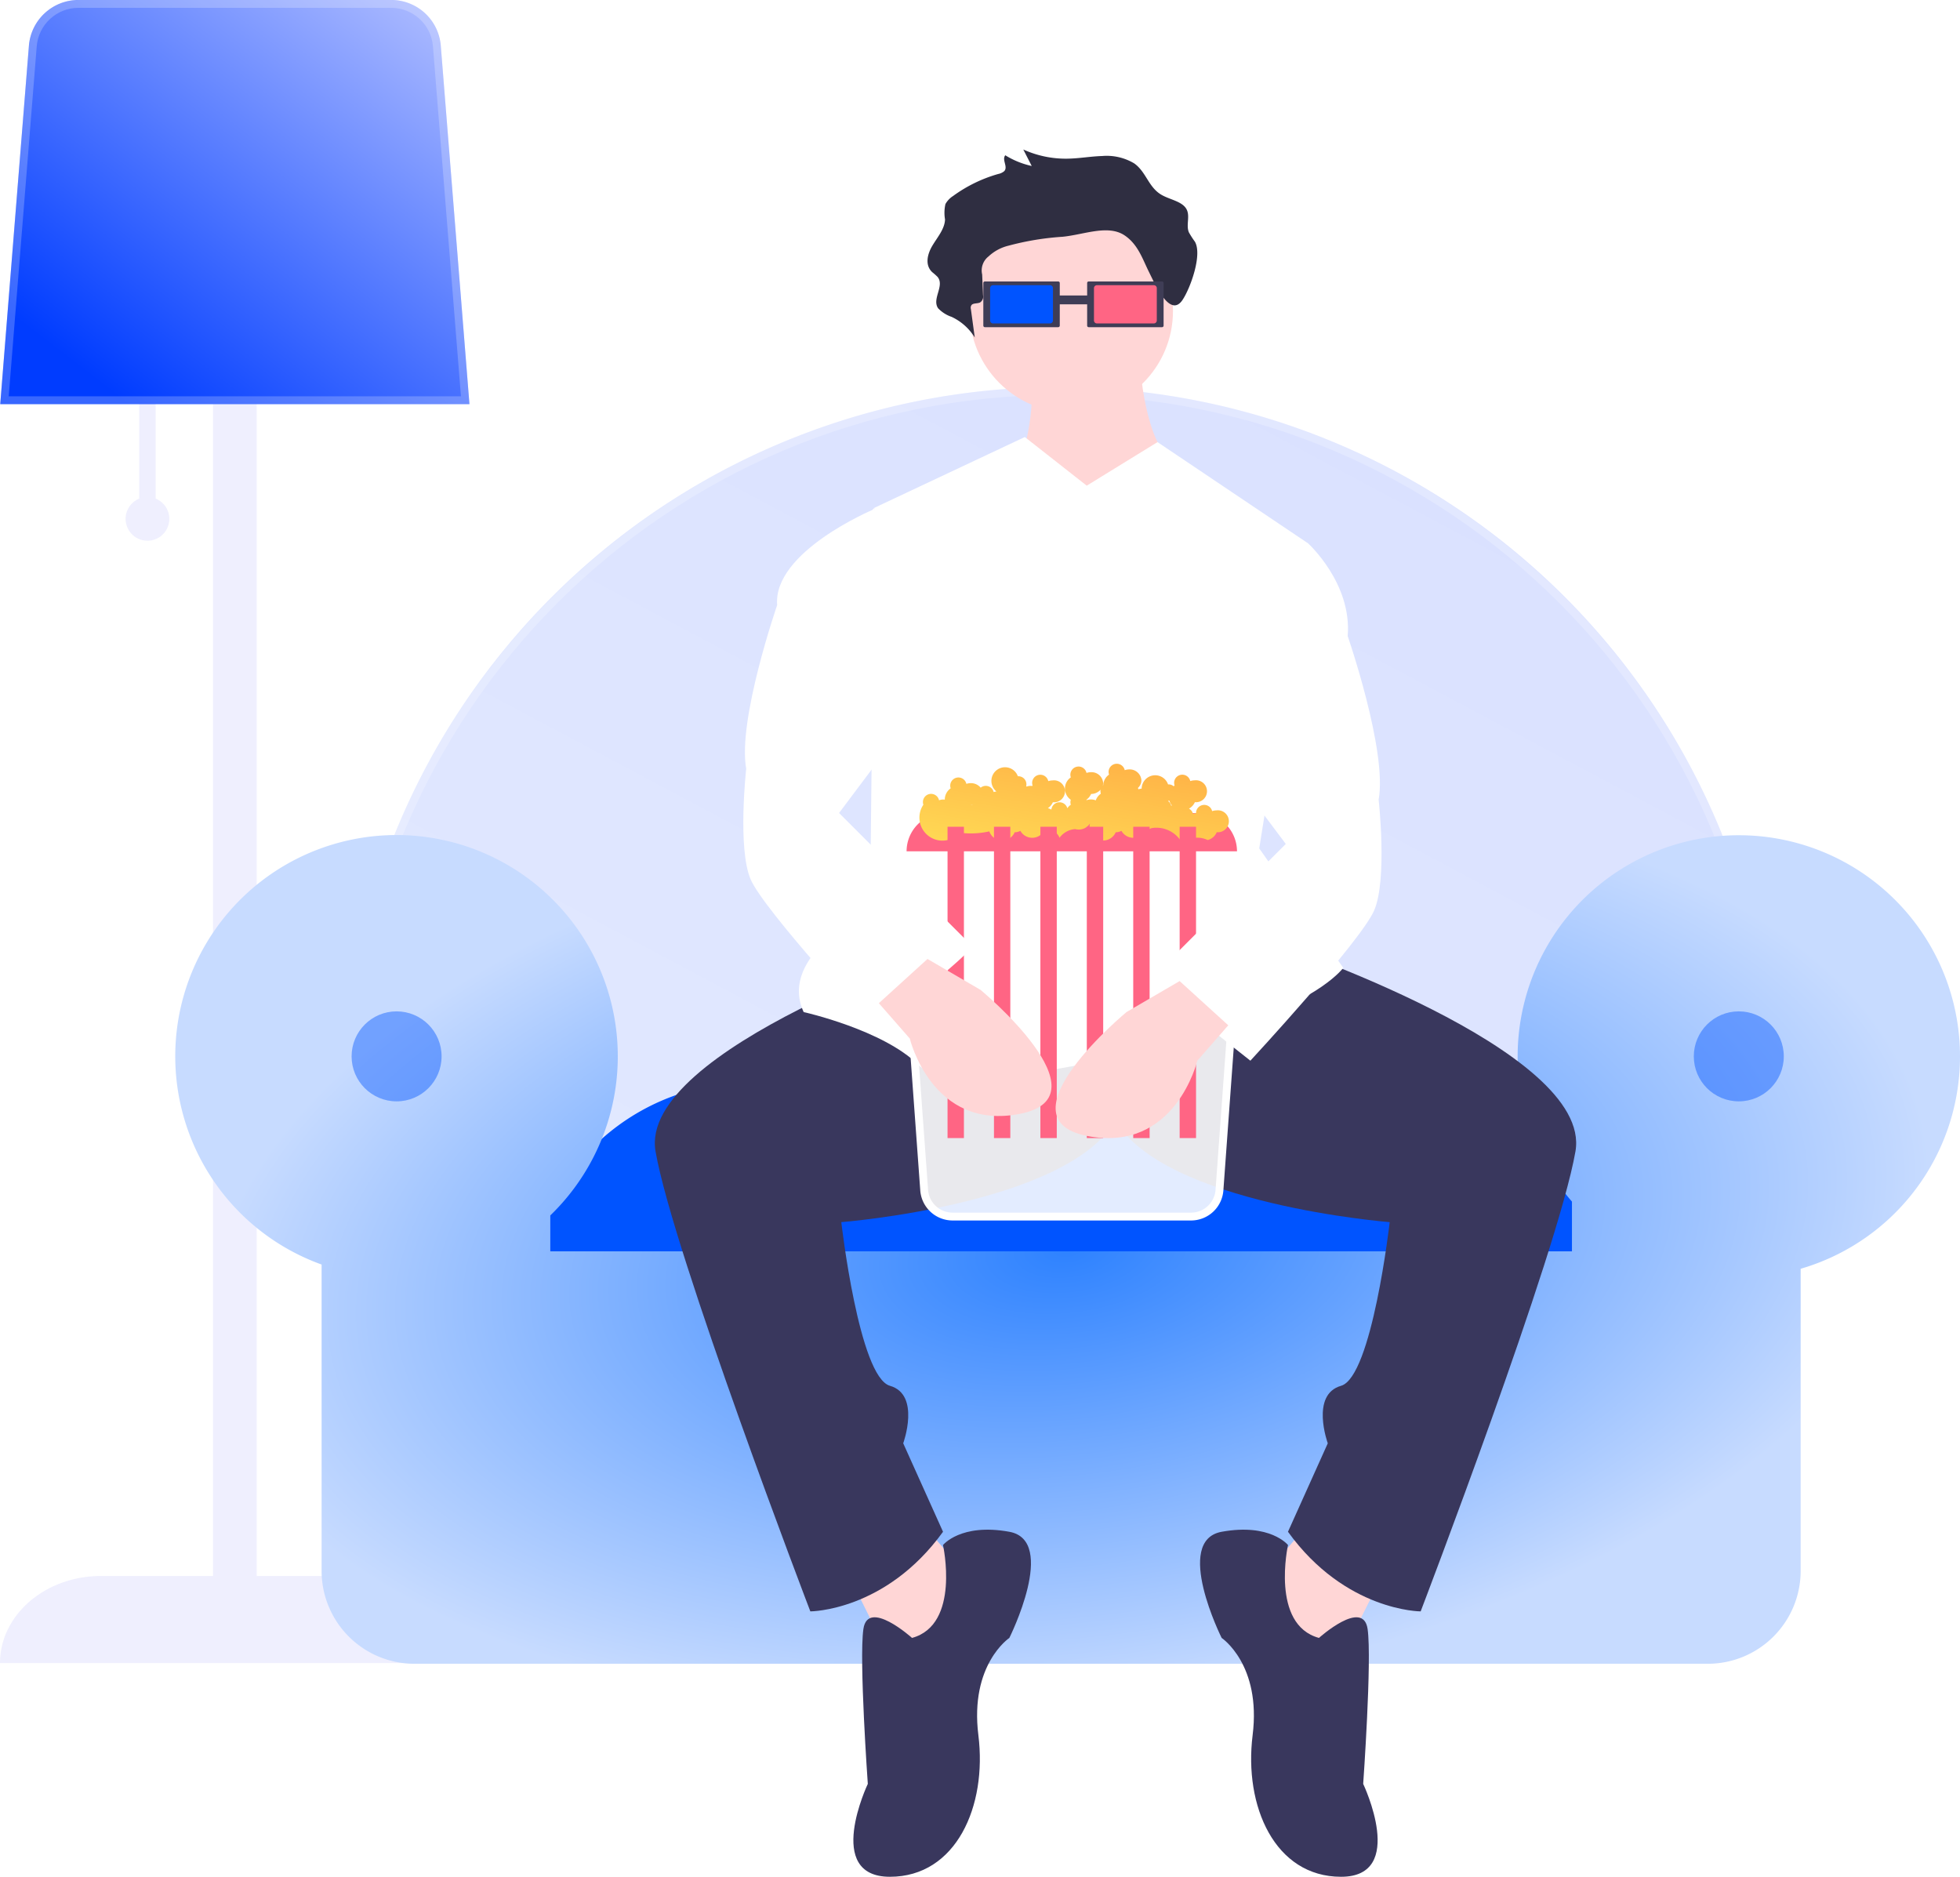 <svg id="组_809" data-name="组 809" xmlns="http://www.w3.org/2000/svg" xmlns:xlink="http://www.w3.org/1999/xlink" width="249.797" height="239.176" viewBox="0 0 249.797 239.176">
  <defs>
    <linearGradient id="linear-gradient" x1="0.926" x2="0.141" y2="0.885" gradientUnits="objectBoundingBox">
      <stop offset="0" stop-color="#aebcff"/>
      <stop offset="1" stop-color="#003cff"/>
    </linearGradient>
    <linearGradient id="linear-gradient-2" x1="0.926" x2="0.141" y2="0.885" gradientUnits="objectBoundingBox">
      <stop offset="0" stop-color="#d9e0ff"/>
      <stop offset="1" stop-color="#e1e8ff"/>
    </linearGradient>
    <radialGradient id="radial-gradient" cx="0.5" cy="0.5" r="0.571" gradientTransform="matrix(0.449, -0.893, 0.729, 0.367, -0.089, 0.763)" gradientUnits="objectBoundingBox">
      <stop offset="0" stop-color="#2e82ff"/>
      <stop offset="1" stop-color="#c7dbff"/>
    </radialGradient>
    <linearGradient id="linear-gradient-3" x1="0.139" y1="0.97" x2="0.691" y2="0.1" gradientUnits="objectBoundingBox">
      <stop offset="0" stop-color="#ffd753"/>
      <stop offset="1" stop-color="#ffb648"/>
    </linearGradient>
    <filter id="路径_684" x="84.913" y="84.863" width="103.368" height="100.674" filterUnits="userSpaceOnUse">
      <feOffset dy="10" input="SourceAlpha"/>
      <feGaussianBlur stdDeviation="10" result="blur"/>
      <feFlood flood-color="#0a003d" flood-opacity="0.69"/>
      <feComposite operator="in" in2="blur"/>
      <feComposite in="SourceGraphic"/>
    </filter>
  </defs>
  <path id="联合_44" data-name="联合 44" d="M0,161.829c0-6.128,5.765-11.1,12.877-11.1H27.146V1.392h5.568V150.733H46.983c7.111,0,12.877,4.968,12.877,11.1ZM16.06,16.542a2.785,2.785,0,0,1,1.689-3.113V0h2.088V13.429a2.784,2.784,0,1,1-3.777,3.113Z" transform="translate(0 50.115)" fill="#efeffe"/>
  <g id="路径_664" data-name="路径 664" transform="translate(-787.939 -106.375)" fill="url(#linear-gradient)">
    <path d="M847.769,157.882h-59.8l3.657-45.709a6.333,6.333,0,0,1,6.28-5.8h39.927a6.333,6.333,0,0,1,6.28,5.8Z" stroke="none"/>
    <path d="M 846.686 156.882 L 843.116 112.257 C 843.003 110.927 842.401 109.695 841.42 108.789 C 840.439 107.884 839.163 107.381 837.832 107.375 L 797.91 107.375 C 796.575 107.381 795.299 107.884 794.318 108.789 C 793.337 109.695 792.734 110.927 792.622 112.253 L 789.051 156.882 L 846.686 156.882 M 847.769 157.882 L 787.968 157.882 L 791.625 112.173 C 791.902 108.906 794.627 106.391 797.905 106.375 L 837.832 106.375 C 841.111 106.391 843.836 108.906 844.113 112.173 L 847.769 157.882 Z" stroke="none" fill="rgba(255,255,255,0.22)"/>
  </g>
  <g id="路径_666" data-name="路径 666" transform="translate(-257.597 -198.793)" fill="url(#linear-gradient-2)">
    <path d="M301.213,358.025H483.742V339.389a91.264,91.264,0,0,0-182.529,0Z" stroke="none"/>
    <path d="M 482.742 357.025 L 482.742 339.389 C 482.742 289.617 442.249 249.125 392.477 249.125 C 342.705 249.125 302.213 289.617 302.213 339.389 L 302.213 357.025 L 482.742 357.025 M 483.742 358.025 L 301.213 358.025 L 301.213 339.389 C 301.213 289.066 342.155 248.125 392.477 248.125 C 442.8 248.125 483.742 289.066 483.742 339.389 L 483.742 358.025 Z" stroke="none" fill="rgba(255,255,255,0.22)"/>
  </g>
  <path id="路径_667" data-name="路径 667" d="M369.188,530.527H509.659a28.223,28.223,0,0,0-28.187-27.714h-84.1A28.223,28.223,0,0,0,369.188,530.527Z" transform="translate(-301.915 -364.845)" fill="#0054ff"/>
  <path id="联合_42" data-name="联合 42" d="M30.472,105.6A11.836,11.836,0,0,1,18.635,93.763V54.722a28.2,28.2,0,1,1,29.146-6.258v4.574H177.989V46.7a28.188,28.188,0,1,1,29.147,8.563v38.5A11.836,11.836,0,0,1,195.3,105.6Z" transform="translate(22.353 106.431)" fill="url(#radial-gradient)"/>
  <ellipse id="椭圆_1544" data-name="椭圆 1544" cx="5.734" cy="5.734" rx="5.734" ry="5.734" transform="translate(44.811 128.889)" fill="#0054ff" opacity="0.43"/>
  <ellipse id="椭圆_1545" data-name="椭圆 1545" cx="5.734" cy="5.734" rx="5.734" ry="5.734" transform="translate(215.872 128.889)" fill="#0054ff" opacity="0.43"/>
  <path id="路径_669" data-name="路径 669" d="M564.78,238.533s.564,10.71,4.51,12.965,0,17.475,0,17.475l-18.6.564L549.56,251.5s2.255-7.328,1.127-10.71S564.78,238.533,564.78,238.533Z" transform="translate(-419.514 -192.422)" fill="#ffd6d6"/>
  <path id="路径_670" data-name="路径 670" d="M400.435,560.1l-6.764,7.892,10.71,10.146,5.637-11.274Z" transform="translate(-234.313 -365.176)" fill="#ffd6d6"/>
  <path id="路径_671" data-name="路径 671" d="M257.479,560.1l6.764,7.892-10.71,10.146L247.9,566.867Z" transform="translate(-139.27 -365.176)" fill="#ffd6d6"/>
  <path id="路径_672" data-name="路径 672" d="M583.557,443.416s40.586,13.529,38.331,26.494-19.729,58.624-19.729,58.624-9.583,0-16.911-10.146l5.073-11.274s-2.255-6.2,1.691-7.328,6.2-20.857,6.2-20.857-28.748-2.255-34.949-12.965L551.99,438.907Z" transform="translate(-421.099 -323.179)" fill="#39375d"/>
  <path id="路径_673" data-name="路径 673" d="M454.1,443.416s-40.586,13.529-38.331,26.494,19.729,58.624,19.729,58.624,9.583,0,16.911-10.146l-5.073-11.274s2.255-6.2-1.691-7.328-6.2-20.857-6.2-20.857,28.748-2.255,34.949-12.965l11.274-27.057Z" transform="translate(-332.223 -323.179)" fill="#39375d"/>
  <path id="路径_674" data-name="路径 674" d="M630.5,680.317s5.637-5.073,6.2-1.127-.564,19.729-.564,19.729,5.637,11.838-2.818,11.838-12.4-9.019-11.274-18.038-3.946-12.4-3.946-12.4-6.2-12.4,0-13.529,8.455,1.691,8.455,1.691S624.3,678.626,630.5,680.317Z" transform="translate(-462.401 -471.58)" fill="#39375d"/>
  <path id="路径_675" data-name="路径 675" d="M495.869,680.317s-5.637-5.073-6.2-1.127.564,19.729.564,19.729-5.637,11.838,2.818,11.838,12.4-9.019,11.274-18.038,3.946-12.4,3.946-12.4,6.2-12.4,0-13.529-8.455,1.691-8.455,1.691S502.07,678.626,495.869,680.317Z" transform="translate(-379.633 -471.58)" fill="#39375d"/>
  <ellipse id="椭圆_1546" data-name="椭圆 1546" cx="12.965" cy="12.965" rx="12.965" ry="12.965" transform="translate(123.564 26.664)" fill="#ffd6d6"/>
  <path id="路径_676" data-name="路径 676" d="M505.133,272.608l-7.892-6.2-19.166,9.019-.564,51.3s-11.838,5.637-8.455,12.965c0,0,10.146,2.255,14.656,6.764s29.876-1.691,40.586-5.073,13.529-7.328,13.529-7.328l-10.71-15.22,6.2-38.895-19.164-12.884Z" transform="translate(-366.631 -210.713)" fill="#fff"/>
  <path id="路径_677" data-name="路径 677" d="M549.628,172.875a11.407,11.407,0,0,1-.773-1.2c-.4-.979.233-2.133-.36-3.047-.606-.933-2.143-1.13-3.189-1.764-1.612-.977-1.9-2.893-3.415-3.97a6.834,6.834,0,0,0-4.093-.94c-1.454.044-2.888.307-4.343.336a13.093,13.093,0,0,1-5.7-1.166l1.073,2.1a10.71,10.71,0,0,1-3.368-1.365c-.475.589.394,1.482-.145,2.034a1.728,1.728,0,0,1-.76.352,18.183,18.183,0,0,0-5.755,2.808,2.892,2.892,0,0,0-.968,1.022,5,5,0,0,0-.053,1.963c-.039,1.2-.953,2.242-1.6,3.32s-1,2.477-.037,3.393a8.747,8.747,0,0,1,.672.593c.964,1.137-.742,2.8.08,4.009a4.27,4.27,0,0,0,1.725,1.1,6.894,6.894,0,0,1,2.949,2.629l-.494-3.629a.6.6,0,0,1,.1-.529c.239-.244.741-.147,1.072-.308a.888.888,0,0,0,.377-.928l-.111-2.635a2.268,2.268,0,0,1,.809-2.3,5.662,5.662,0,0,1,2.532-1.368,35.227,35.227,0,0,1,6.909-1.141c2.718-.266,5.778-1.585,7.888-.185,1.728,1.146,2.3,3.03,3.135,4.7.748,1.5,2.669,5.923,4.267,3.53C549.053,178.787,550.588,174.549,549.628,172.875Z" transform="translate(-397.338 -142.071)" fill="#2f2e41"/>
  <path id="路径_678" data-name="路径 678" d="M574.205,209.438a.2.2,0,0,0-.2.2v5.428a.2.2,0,0,0,.2.2h9.344a.2.2,0,0,0,.2-.2V209.64a.2.2,0,0,0-.2-.2Z" transform="translate(-435.451 -173.57)" fill="#3f3d56"/>
  <path id="路径_679" data-name="路径 679" d="M576.88,210.813a.376.376,0,0,0-.375.375v4.123a.376.376,0,0,0,.375.375h7.256a.376.376,0,0,0,.375-.375v-4.123a.376.376,0,0,0-.375-.375Z" transform="translate(-437.081 -174.467)" fill="#ff6584"/>
  <rect id="矩形_146" data-name="矩形 146" width="4.867" height="1.127" transform="translate(133.992 37.656)" fill="#3f3d56"/>
  <path id="路径_680" data-name="路径 680" d="M536.185,209.438a.2.2,0,0,0-.2.2v5.428a.2.2,0,0,0,.2.2h9.344a.2.2,0,0,0,.2-.2V209.64a.2.2,0,0,0-.2-.2Z" transform="translate(-410.663 -173.57)" fill="#3f3d56"/>
  <path id="路径_681" data-name="路径 681" d="M538.859,210.813a.376.376,0,0,0-.376.375v4.123a.376.376,0,0,0,.376.375h7.255a.376.376,0,0,0,.376-.375v-4.123a.376.376,0,0,0-.375-.375Z" transform="translate(-412.293 -174.467)" fill="#0054ff"/>
  <path id="路径_682" data-name="路径 682" d="M272.641,297.75h32.366a4.872,4.872,0,0,1,4.872,4.872h-42.11A4.872,4.872,0,0,1,272.641,297.75Z" transform="translate(-152.227 -194.127)" fill="#ff6584"/>
  <path id="路径_683" data-name="路径 683" d="M549.969,392.019a1.727,1.727,0,0,0-.557.095,1.042,1.042,0,0,0-2.054.253c0,.005,0,.01,0,.015a1.792,1.792,0,0,0-.384.08,1.047,1.047,0,0,0-.516-.665,1.745,1.745,0,0,0,.753-.824,1.4,1.4,0,1,0-.029-2.782,1.728,1.728,0,0,0-.557.095,1.041,1.041,0,1,0-2,.566c-.042.029-.081.061-.119.094a.989.989,0,0,0-.712-.237,1.733,1.733,0,0,0-3.37.54,1.782,1.782,0,0,0-.411.082,1.065,1.065,0,0,0-.06-.172,1.308,1.308,0,0,0,.443-.967,1.487,1.487,0,0,0-1.566-1.392,1.726,1.726,0,0,0-.557.095,1.041,1.041,0,1,0-2,.565,1.736,1.736,0,0,0-.744,1.347c-.015.013-.032.024-.046.038a1.234,1.234,0,0,0,.04-.3,1.487,1.487,0,0,0-1.566-1.392,1.726,1.726,0,0,0-.557.095,1.041,1.041,0,1,0-2,.566,1.735,1.735,0,0,0,0,2.856.95.95,0,0,0,0,.625,1.76,1.76,0,0,0-.445.45,1.038,1.038,0,0,0-2.033.176,1.659,1.659,0,0,0-.447-.181,1.749,1.749,0,0,0,.639-.759,1.4,1.4,0,1,0-.029-2.782,1.727,1.727,0,0,0-.557.095,1.041,1.041,0,1,0-2,.566c-.022.016-.042.034-.064.05-.054-.005-.107-.015-.163-.015a1.728,1.728,0,0,0-.557.095c-.007-.026-.017-.051-.026-.076a1.026,1.026,0,0,0-1.066-1.242,1.738,1.738,0,1,0-2.732,1.937,1.8,1.8,0,0,0-.352.077,1.035,1.035,0,0,0-1.657-.56,1.628,1.628,0,0,0-1.266-.579,1.727,1.727,0,0,0-.556.095,1.041,1.041,0,1,0-2,.566,1.736,1.736,0,0,0-.749,1.428c0,.005,0,.01,0,.016a1.444,1.444,0,0,0-.732.079,1.041,1.041,0,1,0-2,.566,2.934,2.934,0,0,0,4.646,3.567,10.847,10.847,0,0,0,3.759-.169,1.734,1.734,0,0,0,3.229.116,1.7,1.7,0,0,0,.73-.181,1.732,1.732,0,0,0,3.1-.167,1.686,1.686,0,0,1,1.886,1.047,2.715,2.715,0,0,1,2-1.106,1.7,1.7,0,0,0,1.884-.72,1.739,1.739,0,0,0,3.279,1.127,1.7,1.7,0,0,0,.73-.181,1.732,1.732,0,0,0,3.1-.167,1.7,1.7,0,0,0,.73-.181,3.73,3.73,0,0,1,3.893,1.878,3.136,3.136,0,0,1,3.274-.359A1.728,1.728,0,0,0,550,394.8a1.4,1.4,0,1,0-.029-2.782Zm-31.105-.718c0,.008,0,.017,0,.026s-.025,0-.038,0a1.026,1.026,0,0,0-.155.016l.009-.018a1.742,1.742,0,0,0,.188-.02Zm14.54-.579c-.005-.02-.014-.039-.02-.059a1.748,1.748,0,0,0,.6-.735,1.629,1.629,0,0,0,1.21-.548,1.048,1.048,0,0,0-.02.2,1.031,1.031,0,0,0,.053.312,1.746,1.746,0,0,0-.647.848A1.708,1.708,0,0,0,533.4,390.722Zm10.423.13c0-.021,0-.043,0-.064a1.052,1.052,0,0,0,.133-.009,1.723,1.723,0,0,0,.331.614c-.033.009-.067.015-.1.026a1.05,1.05,0,0,0-.365-.566Z" transform="translate(-394.927 -288.744)" fill="url(#linear-gradient-3)"/>
  <g transform="matrix(1, 0, 0, 1, 0, 0)" filter="url(#路径_684)">
    <path id="路径_684-2" data-name="路径 684" d="M511.15,409.125a3.634,3.634,0,0,0-3.629,3.829l2.357,32.406a3.633,3.633,0,0,0,3.629,3.439h30.386a3.634,3.634,0,0,0,3.629-3.44l2.357-32.405a3.634,3.634,0,0,0-3.629-3.829Z" transform="translate(-392.1 -303.76)" fill="rgba(255,255,255,0.89)" stroke="#fff" stroke-width="1"/>
  </g>
  <path id="联合_45" data-name="联合 45" d="M29.582,39.674V0H31.67V39.674Zm-5.916,0V0h2.088V39.674Zm-5.917,0V0h2.088V39.674Zm-5.916,0V0h2.088V39.674Zm-5.916,0V0H8V39.674ZM0,39.674V0H2.088V39.674Z" transform="translate(120.762 105.363)" fill="#ff6584"/>
  <path id="路径_687" data-name="路径 687" d="M610.52,303.66l7.328.564s5.637,5.073,5.073,11.837c0,0,5.073,14.656,3.946,20.857,0,0,1.128,10.146-.564,14.092s-15.783,19.166-15.783,19.166-12.965-10.147-12.4-10.71l16.911-16.911-8.455-11.274Z" transform="translate(-451.162 -235.001)" fill="#fff"/>
  <path id="路径_688" data-name="路径 688" d="M464.8,292.322l-.282.282s-12.683,5.355-12.119,12.119c0,0-5.073,14.656-3.946,20.857,0,0-1.127,10.147.564,14.092S464.8,358.838,464.8,358.838s12.965-10.146,12.4-10.71l-16.911-16.911,8.456-11.274Z" transform="translate(-353.351 -227.609)" fill="#fff"/>
  <path id="路径_685" data-name="路径 685" d="M578.266,465.632l-6.764,3.946s-16.347,13.529-5.073,15.783,14.092-9.583,14.092-9.583l3.946-4.51Z" transform="translate(-427.926 -340.604)" fill="#ffd6d6"/>
  <path id="路径_686" data-name="路径 686" d="M503.931,457.533l6.764,3.946s16.347,13.529,5.073,15.783-14.092-9.583-14.092-9.583l-3.946-4.51Z" transform="translate(-385.722 -335.323)" fill="#ffd6d6"/>
</svg>
